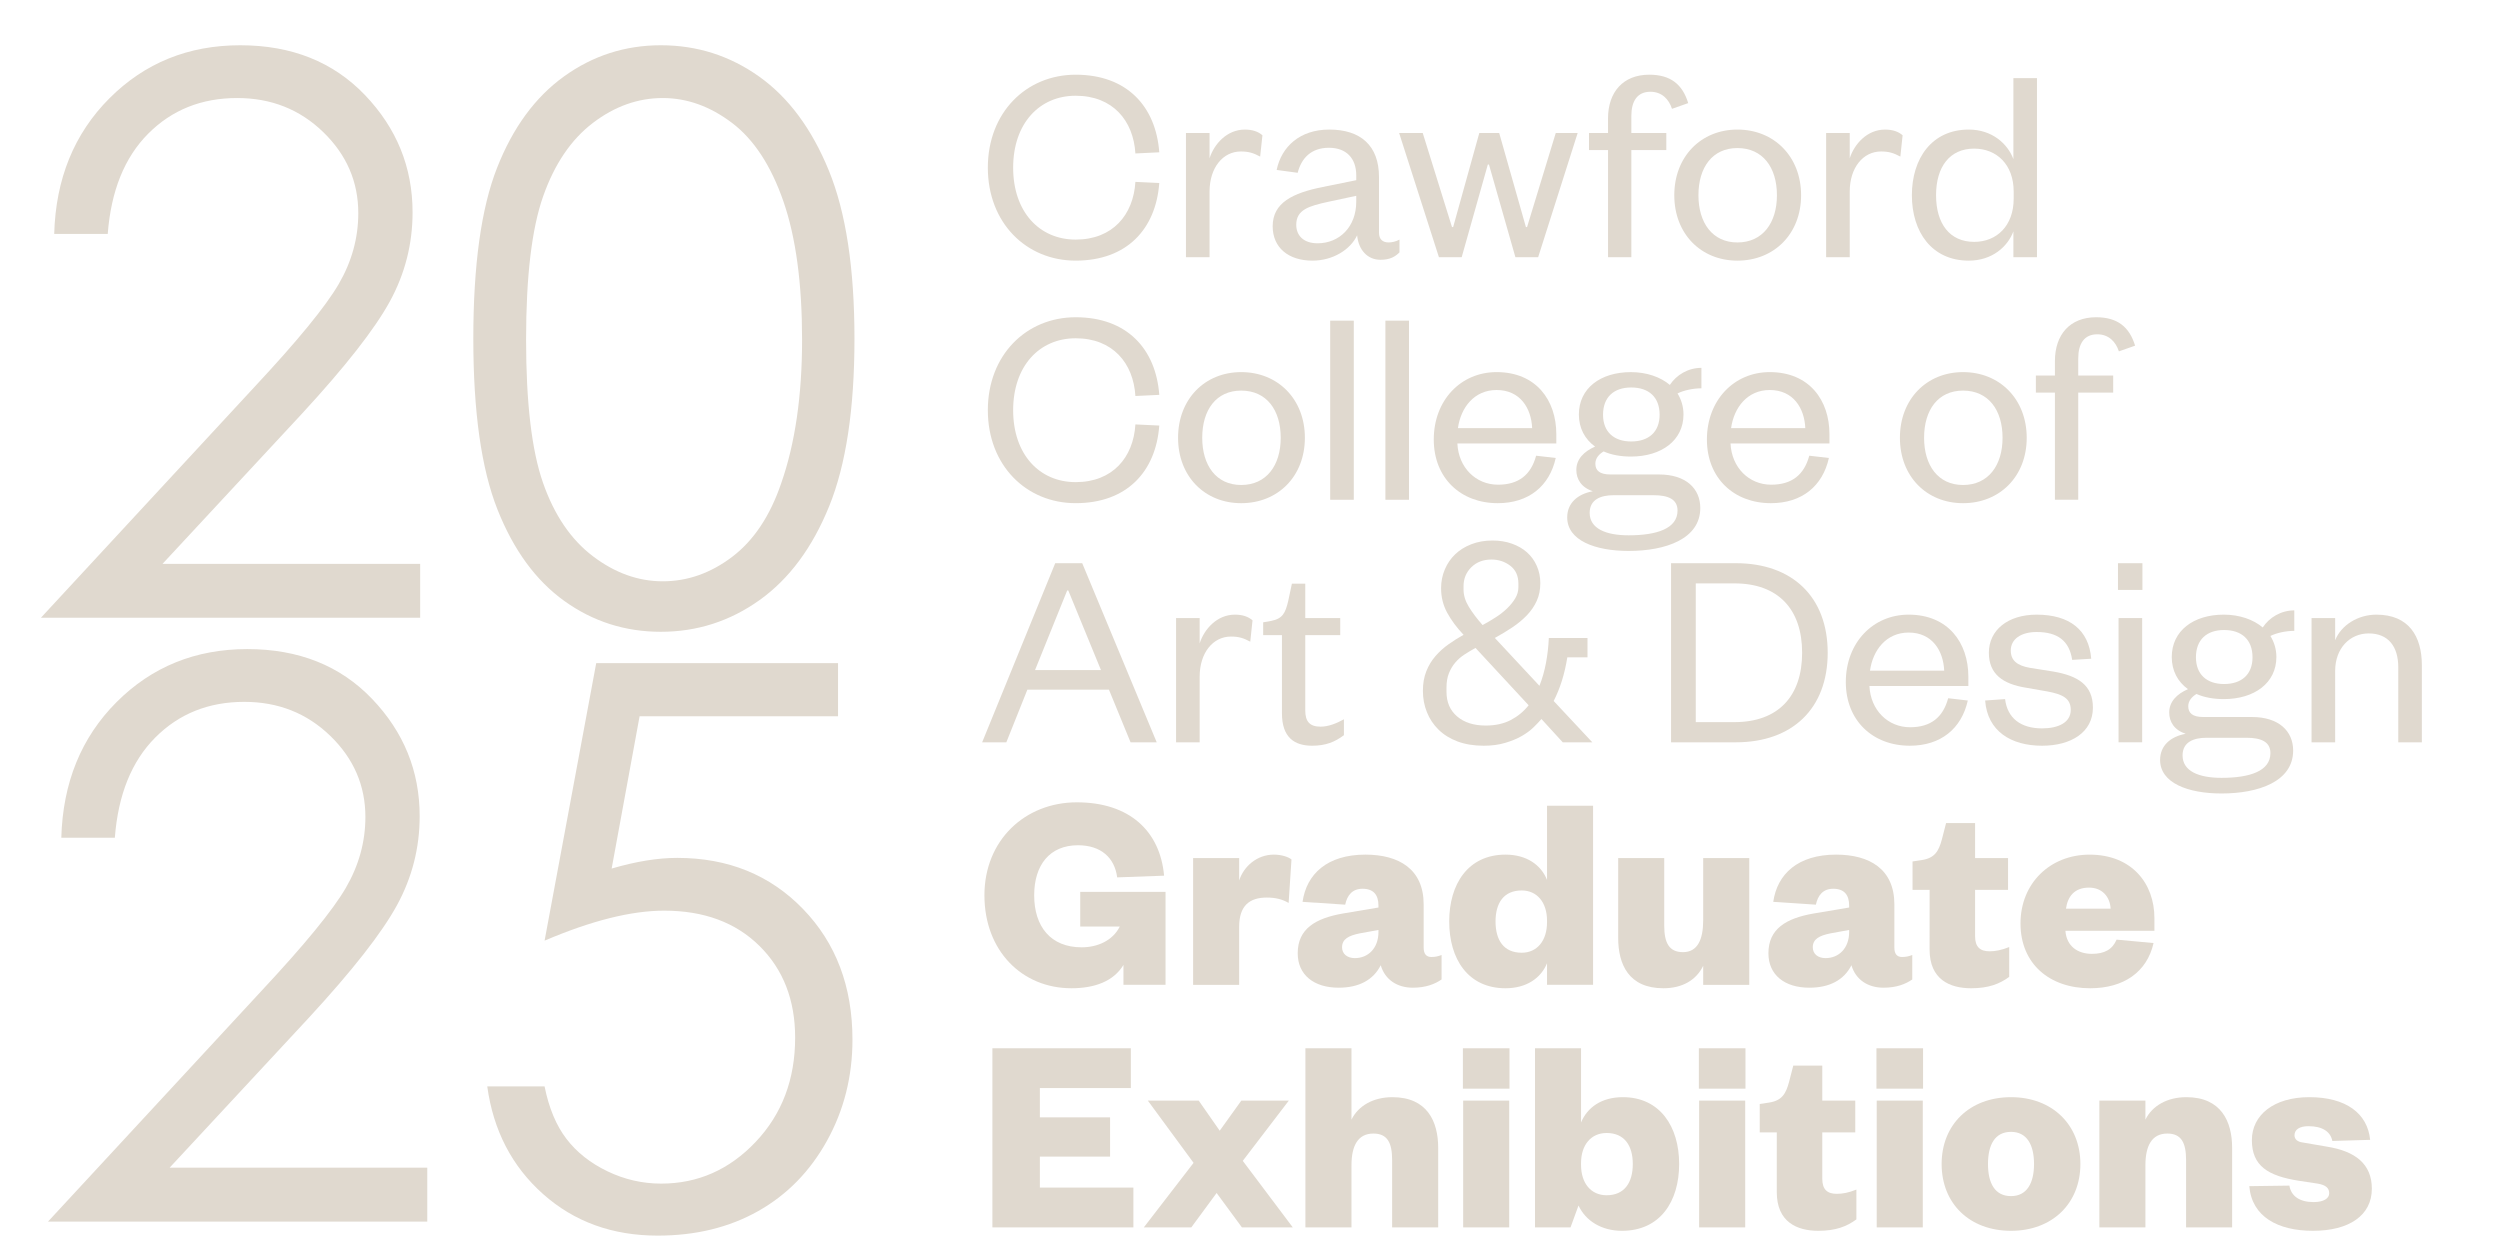 <?xml version="1.0" encoding="utf-8"?>
<!-- Generator: Adobe Illustrator 16.0.0, SVG Export Plug-In . SVG Version: 6.00 Build 0)  -->
<!DOCTYPE svg PUBLIC "-//W3C//DTD SVG 1.1//EN" "http://www.w3.org/Graphics/SVG/1.1/DTD/svg11.dtd">
<svg version="1.1" id="Layer_1" xmlns="http://www.w3.org/2000/svg" xmlns:xlink="http://www.w3.org/1999/xlink" x="0px" y="0px"
	 width="703.844px" height="351.09px" viewBox="0 0 703.844 351.09" enable-background="new 0 0 703.844 351.09"
	 xml:space="preserve">
<g>
	<path fill="#E0D9CF" d="M302.844,21.031c14.408,0,22.574,8.885,23.536,21.849l-6.723,0.324c-0.563-9.288-6.411-16.25-16.813-16.25
		c-10.245,0-17.605,7.844-17.605,20.255c0,12.403,7.362,20.245,17.605,20.245c10.402,0,16.25-6.961,16.813-16.247l6.723,0.317
		c-0.961,12.967-9.127,21.853-23.536,21.853c-13.926,0-24.73-10.643-24.73-26.17C278.113,31.68,288.917,21.031,302.844,21.031"/>
	<path fill="#E0D9CF" d="M354.779,44.085c-1.92-1.037-3.279-1.438-5.443-1.438c-5.036,0-8.8,4.561-8.8,11.282V72.42h-6.646V37.442
		h6.646v7.122c1.274-3.998,4.88-8.082,9.922-8.082c2.164,0,3.767,0.559,4.965,1.601L354.779,44.085z"/>
	<path fill="#E0D9CF" d="M381.833,55.128l-7.846,1.679c-5.521,1.202-9.044,2.243-9.044,6.485c0,2.963,1.998,5.204,6.004,5.204
		c6.162,0,10.886-4.645,10.886-11.689V55.128L381.833,55.128z M388.241,65.535c0,1.839,1.036,2.723,2.721,2.723
		c0.797,0,2.082-0.238,3.042-0.803v3.603c-1.199,1.198-2.641,2.083-5.359,2.083c-3.604,0-6.164-2.724-6.563-6.885
		c-1.926,4.082-6.886,7.124-12.57,7.124c-6.802,0-11.205-3.682-11.205-9.682c0-6.645,5.685-9.366,14.085-11.05l9.446-1.92v-1.36
		c0-4.801-2.803-7.764-7.685-7.764c-5.041,0-7.765,2.963-8.807,7.045l-5.917-0.802c1.354-6.563,6.56-11.369,14.806-11.369
		c8.801,0,14.007,4.486,14.007,13.369L388.241,65.535L388.241,65.535z"/>
	<polygon fill="#E0D9CF" points="429.604,63.934 429.923,63.934 438.007,37.438 444.173,37.438 433.045,72.418 426.645,72.418 
		419.2,46.324 418.88,46.324 411.518,72.418 405.113,72.418 393.905,37.438 400.55,37.438 408.792,63.934 409.115,63.934 
		416.48,37.438 422.078,37.438 	"/>
	<path fill="#E0D9CF" d="M447.362,42.243v-4.802h5.357v-4.083c0-7.446,4.247-12.328,11.609-12.328c6,0,9.363,2.722,10.966,8.003
		l-4.564,1.602c-0.881-2.723-2.879-4.802-6.084-4.802c-3.677,0-5.359,2.64-5.359,6.806v4.802h9.844v4.802h-9.844v30.175h-6.564
		V42.243H447.362z"/>
	<path fill="#E0D9CF" d="M489.146,68.26c7.123,0,11.127-5.528,11.127-13.292c0-7.842-4.004-13.285-11.127-13.285
		c-7.045,0-10.971,5.443-10.971,13.285C478.178,62.731,482.104,68.26,489.146,68.26 M489.146,73.38
		c-10.248,0-17.771-7.526-17.771-18.412c0-10.881,7.526-18.49,17.771-18.49c10.324,0,17.93,7.608,17.93,18.49
		C507.078,65.854,499.473,73.38,489.146,73.38"/>
	<path fill="#E0D9CF" d="M535.021,44.085c-1.928-1.037-3.287-1.438-5.444-1.438c-5.046,0-8.808,4.561-8.808,11.282V72.42h-6.646
		V37.442h6.646v7.122c1.282-3.998,4.887-8.082,9.925-8.082c2.161,0,3.764,0.559,4.963,1.601L535.021,44.085z"/>
	<path fill="#E0D9CF" d="M566.927,53.93c0-7.604-4.805-12.089-11.13-12.089c-6.88,0-10.724,5.123-10.724,13.125
		c0,8.005,3.844,13.13,10.724,13.13c6.325,0,11.13-4.482,11.13-12.167V53.93z M566.845,65.136
		c-1.601,4.321-6.002,8.244-12.567,8.244c-10.402,0-16.012-8.084-16.012-18.412c0-10.324,5.608-18.49,16.012-18.49
		c6.565,0,10.968,4.004,12.567,8.326V21.993h6.643v50.425h-6.643V65.136z"/>
	<path fill="#E0D9CF" d="M302.844,89.317c14.408,0,22.574,8.885,23.536,21.852l-6.723,0.317
		c-0.563-9.285-6.411-16.248-16.813-16.248c-10.245,0-17.605,7.849-17.605,20.254c0,12.402,7.362,20.246,17.605,20.246
		c10.402,0,16.25-6.961,16.813-16.247l6.723,0.317c-0.961,12.968-9.127,21.852-23.536,21.852c-13.926,0-24.73-10.642-24.73-26.169
		C278.113,99.963,288.917,89.317,302.844,89.317"/>
	<path fill="#E0D9CF" d="M349.441,136.542c7.123,0,11.131-5.526,11.131-13.29c0-7.842-4.007-13.285-11.131-13.285
		c-7.049,0-10.969,5.443-10.969,13.285C338.473,131.016,342.393,136.542,349.441,136.542 M349.441,141.664
		c-10.246,0-17.771-7.524-17.771-18.412c0-10.884,7.525-18.489,17.771-18.489c10.325,0,17.931,7.605,17.931,18.489
		C367.372,134.14,359.766,141.664,349.441,141.664"/>
	<rect x="374.501" y="90.277" fill="#E0D9CF" width="6.641" height="50.428"/>
	<rect x="390.044" y="90.277" fill="#E0D9CF" width="6.644" height="50.428"/>
	<path fill="#E0D9CF" d="M431.357,120.531c-0.238-5.601-3.365-10.729-10.008-10.729c-6.322,0-10.084,4.962-10.889,10.729H431.357z
		 M437.999,128.936c-1.759,7.926-7.604,12.728-16.331,12.728c-10.403,0-18.008-7.045-18.008-17.926
		c0-11.049,7.605-18.976,17.689-18.976c11.127,0,16.812,7.926,16.812,17.451v2.64h-27.854c0.315,6.806,5.202,11.607,11.44,11.607
		c5.843,0,9.289-2.802,10.729-8.16L437.999,128.936z"/>
	<path fill="#E0D9CF" d="M459.243,109.09c-4.883,0-7.927,2.718-7.927,7.679c0,4.803,3.044,7.525,7.927,7.525
		c4.962,0,8.002-2.722,8.002-7.525C467.245,111.806,464.205,109.09,459.243,109.09 M458.521,150.711
		c8.002,0,13.768-1.924,13.768-6.967c0-3.204-2.643-4.324-6.725-4.324h-11.288c-3.595,0-6.724,1.204-6.724,4.965
		C447.553,148.784,452.034,150.711,458.521,150.711 M459.161,128.539c-2.885,0-5.522-0.479-7.678-1.446
		c-1.204,0.719-2.329,1.842-2.329,3.447c0,1.919,1.201,3.042,4.246,3.042h13.688c7.602,0,11.607,3.999,11.607,9.442
		c0,8.728-9.768,12.086-20.176,12.086c-9.44,0-17.291-2.961-17.291-9.441c0-4.006,2.884-6.566,7.211-7.37
		c-3.205-1.037-4.642-3.364-4.642-6.003c0-3.039,2.155-5.203,5.28-6.565c-2.884-2.08-4.564-5.197-4.564-9.041
		c0-7.369,6.081-11.924,14.647-11.924c4.403,0,8.323,1.359,10.968,3.603c1.84-2.807,5.125-4.807,8.888-4.807v5.76
		c-2.323,0-4.968,0.563-6.728,1.445c1.042,1.678,1.68,3.68,1.68,5.922C473.97,123.976,467.811,128.539,459.161,128.539"/>
	<path fill="#E0D9CF" d="M508.259,120.531c-0.239-5.601-3.362-10.729-10.007-10.729c-6.324,0-10.082,4.962-10.885,10.729H508.259z
		 M514.904,128.936c-1.766,7.926-7.61,12.728-16.33,12.728c-10.403,0-18.014-7.045-18.014-17.926
		c0-11.049,7.611-18.976,17.691-18.976c11.131,0,16.809,7.926,16.809,17.451v2.64h-27.852c0.32,6.806,5.206,11.607,11.444,11.607
		c5.842,0,9.282-2.802,10.729-8.16L514.904,128.936z"/>
	<path fill="#E0D9CF" d="M552.672,136.542c7.118,0,11.123-5.526,11.123-13.29c0-7.842-4.005-13.285-11.123-13.285
		c-7.044,0-10.969,5.443-10.969,13.285C541.704,131.016,545.628,136.542,552.672,136.542 M552.672,141.664
		c-10.249,0-17.773-7.524-17.773-18.412c0-10.884,7.524-18.489,17.773-18.489c10.321,0,17.925,7.605,17.925,18.489
		C570.599,134.14,562.993,141.664,552.672,141.664"/>
	<path fill="#E0D9CF" d="M573.175,110.529v-4.803h5.363v-4.083c0-7.445,4.239-12.326,11.602-12.326
		c6.005,0,9.364,2.723,10.968,8.004l-4.563,1.601c-0.882-2.724-2.88-4.804-6.086-4.804c-3.678,0-5.358,2.641-5.358,6.807v4.801
		h9.842v4.803H585.1v30.174h-6.562v-30.174H573.175L573.175,110.529z"/>
	<path fill="#E0D9CF" d="M291.399,188.658h18.567l-9.202-22.412h-0.314L291.399,188.658z M304.684,158.562l20.973,50.426h-7.362
		l-6.084-14.811h-22.972l-5.92,14.811h-6.808l20.572-50.426H304.684z"/>
	<path fill="#E0D9CF" d="M351.995,180.654c-1.921-1.037-3.279-1.438-5.446-1.438c-5.038,0-8.799,4.563-8.799,11.284v18.49h-6.641
		v-34.98h6.641v7.124c1.28-4.006,4.879-8.089,9.923-8.089c2.166,0,3.758,0.563,4.962,1.605L351.995,180.654z"/>
	<path fill="#E0D9CF" d="M360.914,178.811h-5.282v-3.604l2.239-0.395c3.284-0.643,4.006-2.247,4.809-5.604l1.037-4.881h3.764v9.682
		h9.843v4.802h-9.843v21.211c0,3.123,1.275,4.562,4.315,4.562c2.243,0,4.57-0.963,6.568-2.08v4.479
		c-2.563,1.92-5.124,2.965-8.963,2.965c-4.968,0-8.485-2.325-8.485-9.122v-22.015H360.914L360.914,178.811z"/>
	<path fill="#E0D9CF" d="M419.888,157.531c-2.294,0-4.179,0.72-5.646,2.16c-1.463,1.435-2.199,3.221-2.199,5.353v0.953
		c0,1.601,0.497,3.21,1.48,4.83c0.99,1.625,2.28,3.343,3.882,5.154c1.28-0.69,2.521-1.423,3.722-2.2
		c1.205-0.772,2.266-1.61,3.202-2.514c0.932-0.903,1.692-1.845,2.28-2.837c0.588-0.983,0.879-2.036,0.879-3.152v-0.959
		c0-2.183-0.76-3.86-2.279-5.033C423.694,158.118,421.916,157.531,419.888,157.531 M418.287,204.27c2.721,0,5.07-0.517,7.049-1.55
		c1.97-1.03,3.652-2.418,5.031-4.161l-14.958-16.142c-1.066,0.588-2.093,1.195-3.083,1.838c-0.99,0.635-1.851,1.396-2.603,2.271
		c-0.75,0.877-1.345,1.885-1.802,3.03c-0.455,1.142-0.678,2.486-0.678,4.022v1.199c0,2.924,1.004,5.231,3.003,6.937
		C412.244,203.416,414.932,204.27,418.287,204.27 M433.972,202.427c-0.587,0.696-1.334,1.479-2.243,2.36
		c-0.903,0.879-2.012,1.691-3.316,2.441c-1.311,0.748-2.855,1.388-4.643,1.918c-1.787,0.537-3.807,0.805-6.041,0.805
		c-2.773,0-5.232-0.406-7.367-1.199c-2.128-0.799-3.916-1.913-5.358-3.328c-1.438-1.413-2.529-3.052-3.274-4.926
		c-0.755-1.868-1.128-3.865-1.128-6.005c0-2.081,0.324-3.92,0.966-5.521c0.634-1.605,1.501-3.03,2.601-4.288
		c1.09-1.253,2.318-2.359,3.682-3.317c1.357-0.966,2.759-1.847,4.198-2.645c-1.919-2.028-3.452-4.094-4.601-6.2
		c-1.147-2.105-1.725-4.41-1.725-6.918c0-1.865,0.347-3.627,1.046-5.277c0.694-1.653,1.672-3.079,2.924-4.278
		c1.246-1.197,2.769-2.145,4.553-2.832c1.79-0.697,3.779-1.045,5.967-1.045c1.975,0,3.786,0.294,5.44,0.883
		c1.652,0.583,3.067,1.399,4.245,2.438c1.171,1.042,2.088,2.306,2.755,3.797c0.671,1.494,1.004,3.119,1.004,4.875
		c0,1.87-0.333,3.536-1.004,4.998c-0.667,1.467-1.584,2.815-2.755,4.044c-1.178,1.224-2.533,2.36-4.084,3.396
		c-1.549,1.037-3.205,2.041-4.961,2.998l12.559,13.479c0.802-2.015,1.415-4.169,1.844-6.45c0.426-2.281,0.693-4.622,0.798-7.012
		h10.886v5.439h-5.678c-0.379,2.345-0.883,4.536-1.523,6.588c-0.643,2.045-1.416,3.95-2.32,5.703l10.883,11.639h-8.324
		L433.972,202.427z"/>
	<path fill="#E0D9CF" d="M488.314,203.305c12.323,0,19.052-7.285,19.052-19.533c0-12.242-6.729-19.526-19.052-19.526h-10.89v39.061
		L488.314,203.305L488.314,203.305z M470.464,158.562h18.247c15.854,0,25.855,9.443,25.855,25.211
		c0,15.772-10.004,25.215-25.855,25.215h-18.247V158.562z"/>
	<path fill="#E0D9CF" d="M547.364,188.816c-0.238-5.601-3.361-10.727-10.005-10.727c-6.325,0-10.082,4.962-10.887,10.727H547.364z
		 M554.01,197.22c-1.766,7.925-7.613,12.729-16.331,12.729c-10.403,0-18.013-7.046-18.013-17.932
		c0-11.045,7.61-18.972,17.689-18.972c11.132,0,16.812,7.927,16.812,17.45v2.64h-27.854c0.319,6.808,5.209,11.611,11.44,11.611
		c5.847,0,9.289-2.803,10.732-8.168L554.01,197.22z"/>
	<path fill="#E0D9CF" d="M564.507,196.823c0.643,5.358,4.397,8.245,10.408,8.245c4.642,0,8.079-1.681,8.079-5.206
		c0-3.279-2.321-4.4-6.643-5.203l-5.924-1.037c-6.563-1.042-10.486-3.844-10.486-9.843c0-6.404,5.367-10.731,13.446-10.731
		c9.289,0,14.725,4.329,15.369,12.411l-5.362,0.322c-0.797-5.363-4.082-7.848-10.004-7.848c-4.399,0-7.282,2.002-7.282,5.201
		c0,2.803,1.76,4.242,5.358,4.883l6.567,1.041c7.041,1.2,11.201,3.845,11.201,10.163c0,6.966-6.163,10.729-14.323,10.729
		c-8.727,0-15.371-4.083-16.018-12.732L564.507,196.823z"/>
	<path fill="#E0D9CF" d="M603.097,208.984h-6.646v-34.977h6.646V208.984z M596.289,158.563h6.884v7.523h-6.884V158.563z"/>
	<path fill="#E0D9CF" d="M626.159,177.373c-4.88,0-7.92,2.725-7.92,7.681c0,4.809,3.04,7.524,7.92,7.524
		c4.967,0,8.009-2.717,8.009-7.524C634.167,180.097,631.125,177.373,626.159,177.373 M625.443,218.993
		c8.003,0,13.764-1.919,13.764-6.966c0-3.204-2.646-4.316-6.729-4.316h-11.282c-3.601,0-6.723,1.2-6.723,4.957
		C614.475,217.074,618.955,218.993,625.443,218.993 M626.082,196.823c-2.882,0-5.521-0.479-7.688-1.444
		c-1.198,0.727-2.319,1.839-2.319,3.446c0,1.92,1.198,3.041,4.245,3.041h13.682c7.605,0,11.607,4.002,11.607,9.44
		c0,8.729-9.768,12.09-20.168,12.09c-9.442,0-17.293-2.963-17.293-9.444c0-4.001,2.886-6.565,7.205-7.361
		c-3.198-1.043-4.638-3.364-4.638-6.008c0-3.038,2.156-5.202,5.282-6.56c-2.891-2.084-4.565-5.204-4.565-9.049
		c0-7.364,6.083-11.93,14.648-11.93c4.403,0,8.324,1.367,10.968,3.61c1.841-2.809,5.12-4.808,8.882-4.808v5.762
		c-2.317,0-4.963,0.563-6.727,1.44c1.042,1.681,1.686,3.683,1.686,5.922C640.893,192.261,634.725,196.823,626.082,196.823"/>
	<path fill="#E0D9CF" d="M657.433,208.989h-6.646V174.01h6.646v6.242c1.682-4.239,6.401-7.207,11.608-7.207
		c9.119,0,12.803,6.085,12.803,14.251v21.691h-6.642v-21.132c0-5.843-2.802-9.523-8.329-9.523c-5.279,0-9.44,4.162-9.44,10.566
		V208.989L657.433,208.989z"/>
	<path fill="#E0D9CF" d="M277.153,252.057c0-15.527,11.445-26.173,26.016-26.173c14.806,0,23.443,8.084,24.566,20.651l-13.208,0.479
		c-0.711-5.521-4.556-9.045-11.042-9.045c-7.921,0-12.324,5.526-12.324,14.088c0,8.806,4.642,14.649,13.367,14.649
		c4.401,0,8.724-1.841,10.727-5.843h-11.13v-9.768h24.015v26.172h-11.847v-5.602c-2.802,4.643-8.161,6.564-14.648,6.564
		C287.718,278.232,277.153,267.665,277.153,252.057"/>
	<path fill="#E0D9CF" d="M362.8,254.218c-1.762-1.038-3.681-1.521-6.163-1.521c-4.802,0-7.767,2.242-7.767,8.242v16.33h-12.964
		v-35.697h12.966v6.322c1.284-3.998,5.043-7.287,9.766-7.287c2.162,0,4.077,0.646,4.962,1.36L362.8,254.218z"/>
	<path fill="#E0D9CF" d="M388.086,261.82l-5.28,0.96c-3.122,0.64-4.967,1.6-4.967,3.926c0,1.839,1.442,3.041,3.605,3.041
		c3.681,0,6.644-2.724,6.644-7.363L388.086,261.82L388.086,261.82z M400.814,266.785c0,1.839,0.804,2.645,2.166,2.645
		c1.033,0,1.834-0.162,2.877-0.563v6.885c-1.842,1.282-4.402,2.324-8.09,2.324c-4.396,0-7.84-2.243-9.041-6.325
		c-2.078,4.16-6.162,6.325-11.846,6.325c-6.967,0-11.525-3.605-11.525-9.687c0-6.884,4.967-9.847,12.726-11.205l10.005-1.683v-0.56
		c0-2.965-1.361-4.723-4.482-4.723c-2.881,0-4.321,1.84-4.883,4.479l-12.004-0.794c1.118-7.846,6.963-13.295,17.688-13.295
		c9.441,0,16.407,4.084,16.407,14.014L400.814,266.785L400.814,266.785z"/>
	<path fill="#E0D9CF" d="M435.545,259.186c0-5.125-2.809-8.489-7.125-8.489c-5.124,0-7.371,3.604-7.371,8.729
		c0,5.195,2.245,8.802,7.371,8.802c4.316,0,7.125-3.361,7.125-8.563V259.186z M435.545,271.189
		c-1.687,4.158-5.764,7.043-11.689,7.043c-10.567,0-15.849-8.241-15.849-18.809c0-10.488,5.278-18.813,15.849-18.813
		c5.925,0,10.004,2.884,11.689,7.123v-20.892h12.963v50.425h-12.963V271.189z"/>
	<path fill="#E0D9CF" d="M479.512,241.573h12.971v35.696h-12.971v-5.361c-1.917,4.002-5.845,6.324-11.206,6.324
		c-9.764,0-12.726-6.729-12.726-14.17v-22.489h12.965v19.053c0,4.804,1.363,7.442,5.284,7.442c4.081,0,5.681-3.523,5.681-8.963
		L479.512,241.573L479.512,241.573z"/>
	<path fill="#E0D9CF" d="M520.602,261.82l-5.282,0.96c-3.117,0.64-4.954,1.6-4.954,3.926c0,1.839,1.436,3.041,3.6,3.041
		c3.682,0,6.641-2.724,6.641-7.363L520.602,261.82L520.602,261.82z M533.333,266.785c0,1.839,0.799,2.645,2.162,2.645
		c1.037,0,1.837-0.162,2.88-0.563v6.885c-1.842,1.282-4.398,2.324-8.08,2.324c-4.408,0-7.851-2.243-9.05-6.325
		c-2.08,4.16-6.165,6.325-11.847,6.325c-6.969,0-11.522-3.605-11.522-9.687c0-6.884,4.964-9.847,12.722-11.205l10.006-1.683v-0.56
		c0-2.965-1.361-4.723-4.483-4.723c-2.878,0-4.318,1.84-4.881,4.479l-12.005-0.794c1.123-7.846,6.961-13.295,17.688-13.295
		c9.443,0,16.412,4.084,16.412,14.014L533.333,266.785L533.333,266.785z"/>
	<path fill="#E0D9CF" d="M543.257,250.536h-4.805v-8.002l2.639-0.401c3.605-0.56,4.724-2.48,5.609-5.766l1.194-4.637h8.166v9.843
		h9.281v8.963h-9.281v13.047c0,3.047,1.439,4.246,4.079,4.246c1.602,0,3.362-0.326,5.528-1.199v8.398
		c-2.727,2.002-5.85,3.204-10.73,3.204c-6.002,0-11.684-2.483-11.684-10.888L543.257,250.536L543.257,250.536z"/>
	<path fill="#E0D9CF" d="M594.219,255.82c-0.163-3.198-2.242-5.922-6.081-5.922c-4.171,0-6.01,2.563-6.486,5.922H594.219z
		 M606.305,265.504c-1.841,8.165-8.403,12.727-17.85,12.727c-11.445,0-19.609-6.886-19.609-18.248
		c0-11.293,8.32-19.371,19.45-19.371c11.925,0,18.251,8.164,18.251,17.845v3.606h-25.056c0.325,4.401,3.528,6.481,7.446,6.481
		c3.521,0,5.76-1.199,6.961-4.002L606.305,265.504z"/>
	<polygon fill="#E0D9CF" points="319.093,345.557 279.395,345.557 279.395,295.126 318.376,295.126 318.376,306.33 292.761,306.33 
		292.761,314.577 312.528,314.577 312.528,325.627 292.761,325.627 292.761,334.35 319.093,334.35 	"/>
	<polygon fill="#E0D9CF" points="349.886,326.825 363.968,345.554 349.645,345.554 342.523,335.871 335.395,345.554 
		322.029,345.554 336.036,327.385 323.151,309.855 337.475,309.855 343.396,318.339 349.484,309.855 362.855,309.855 	"/>
	<path fill="#E0D9CF" d="M380.493,345.557h-12.972v-50.431h12.972v20.099c1.916-3.925,6.161-6.328,11.52-6.328
		c9.768,0,12.89,6.805,12.89,14.25v22.41h-12.965v-18.971c0-4.884-1.359-7.448-5.282-7.448c-4.402,0-6.161,3.524-6.161,8.894
		L380.493,345.557L380.493,345.557z"/>
	<path fill="#E0D9CF" d="M424.903,345.557h-12.966v-35.697h12.966V345.557z M411.858,295.129h13.122v11.369h-13.122V295.129z"/>
	<path fill="#E0D9CF" d="M445.122,327.945c0,5.205,2.804,8.563,7.206,8.563c5.047,0,7.365-3.595,7.365-8.802
		c0-5.119-2.318-8.724-7.365-8.724c-4.402,0-7.206,3.367-7.206,8.484V327.945z M442.162,345.557h-10.005v-50.431h12.965v20.896
		c1.763-4.244,5.764-7.127,11.77-7.127c10.484,0,15.852,8.327,15.852,18.812c0,10.57-5.366,18.813-16.093,18.813
		c-5.763,0-10.243-2.804-12.243-7.125L442.162,345.557z"/>
	<path fill="#E0D9CF" d="M491.339,345.557h-12.97v-35.697h12.97V345.557z M478.294,295.129h13.121v11.369h-13.121V295.129z"/>
	<path fill="#E0D9CF" d="M500.233,318.819h-4.802v-8.005l2.646-0.4c3.594-0.559,4.715-2.477,5.596-5.759l1.201-4.643h8.166v9.843
		h9.288v8.964h-9.288v13.045c0,3.046,1.436,4.245,4.077,4.245c1.604,0,3.366-0.314,5.526-1.199v8.398
		c-2.724,2.004-5.843,3.211-10.725,3.211c-6.004,0-11.688-2.483-11.688-10.889L500.233,318.819L500.233,318.819z"/>
	<path fill="#E0D9CF" d="M541.336,345.557h-12.971v-35.697h12.971V345.557z M528.291,295.129h13.123v11.369h-13.123V295.129z"/>
	<path fill="#E0D9CF" d="M566.176,336.75c4.483,0,6.481-3.679,6.481-9.04c0-5.369-1.998-9.049-6.481-9.049
		c-4.563,0-6.483,3.68-6.483,9.049C559.694,333.072,561.614,336.75,566.176,336.75 M566.176,346.52
		c-11.684,0-19.536-7.69-19.536-18.811c0-11.047,7.854-18.813,19.536-18.813c11.608,0,19.532,7.766,19.532,18.813
		C585.708,338.828,577.785,346.52,566.176,346.52"/>
	<path fill="#E0D9CF" d="M604.016,345.557h-12.967v-35.697h12.967v5.363c1.92-3.925,6.164-6.328,11.529-6.328
		c9.768,0,12.883,6.805,12.883,14.25v22.41h-12.964v-18.971c0-4.885-1.356-7.448-5.282-7.448c-4.402,0-6.164,3.524-6.164,8.894
		L604.016,345.557L604.016,345.557z"/>
	<path fill="#E0D9CF" d="M644.548,333.793c0.479,2.958,2.884,4.639,6.804,4.639c2.885,0,4.404-1.039,4.404-2.483
		c0-1.354-0.805-2.318-3.281-2.722l-5.28-0.798c-8.648-1.362-13.209-4.164-13.209-11.442c0-7.051,6.163-12.092,16.168-12.092
		c10.325,0,16.411,4.56,17.128,12.015l-10.646,0.315c-0.479-2.562-2.723-4.16-6.724-4.16c-2.482,0-3.926,0.948-3.926,2.558
		c0,1.2,0.966,1.842,2.16,2.003l6.968,1.199c8.008,1.281,12.648,4.885,12.648,11.847c0,7.521-6.405,11.849-16.573,11.849
		c-9.844,0-17.205-3.922-17.928-12.568L644.548,333.793z"/>
</g>
<g>
	<path fill="#E0D9CF" d="M32.331,235.862H17.26c0.428-15.501,5.611-28.229,15.551-38.187c9.94-9.955,22.213-14.934,36.82-14.934
		c14.464,0,26.167,4.67,35.11,14.009c8.941,9.339,13.414,20.351,13.414,33.039c0,8.911-2.133,17.27-6.396,25.075
		c-4.264,7.806-12.542,18.373-24.835,31.703L47.76,328.741h72.533v15.177H13.52l60.067-64.916
		c12.184-13.05,20.11-22.73,23.781-29.042c3.669-6.311,5.504-12.96,5.504-19.949c0-8.843-3.297-16.455-9.887-22.838
		c-6.591-6.382-14.661-9.573-24.208-9.573c-10.047,0-18.402,3.35-25.063,10.046C37.05,214.345,33.256,223.75,32.331,235.862z"/>
	<path fill="#E0D9CF" d="M235.938,186.697v14.963h-55.869l-7.867,42.873c6.832-2.004,12.989-3.006,18.47-3.006
		c14.307,0,26.105,4.792,35.394,14.375c9.289,9.584,13.933,21.856,13.933,36.82c0,10.332-2.388,19.81-7.161,28.43
		c-4.775,8.622-11.241,15.23-19.399,19.826c-8.16,4.596-17.582,6.894-28.27,6.894c-12.756,0-23.514-3.9-32.278-11.703
		c-8.764-7.802-14.001-17.902-15.711-30.3h16.139c1.211,6.057,3.26,10.973,6.146,14.749c2.886,3.777,6.733,6.823,11.543,9.139
		s9.85,3.473,15.124,3.473c10.331,0,19.202-3.912,26.613-11.739c7.41-7.826,11.116-17.61,11.116-29.353
		c0-10.601-3.35-19.212-10.047-25.828c-6.698-6.616-15.641-9.927-26.827-9.927c-9.264,0-20.486,2.816-33.667,8.444l14.536-78.13
		H235.938z"/>
</g>
<g>
	<path fill="#E0D9CF" d="M30.331,65.862H15.26c0.428-15.501,5.611-28.229,15.551-38.187c9.94-9.955,22.213-14.933,36.82-14.933
		c14.464,0,26.167,4.669,35.11,14.008c8.941,9.339,13.414,20.351,13.414,33.039c0,8.911-2.133,17.27-6.396,25.075
		c-4.264,7.806-12.542,18.373-24.835,31.703L45.76,158.741h72.533v15.177H11.52l60.067-64.916
		c12.184-13.05,20.11-22.73,23.781-29.042c3.669-6.311,5.504-12.96,5.504-19.949c0-8.843-3.297-16.455-9.887-22.838
		C84.394,30.791,76.324,27.6,66.777,27.6c-10.047,0-18.402,3.35-25.063,10.046C35.05,44.345,31.256,53.75,30.331,65.862z"/>
	<path fill="#E0D9CF" d="M133.256,95.361c0-20.735,2.226-36.767,6.68-48.097c4.452-11.329,10.741-19.914,18.864-25.758
		c8.123-5.842,17.208-8.764,27.254-8.764c10.188,0,19.415,2.939,27.682,8.818c8.265,5.878,14.803,14.696,19.613,26.453
		s7.214,27.54,7.214,47.348c0,19.737-2.37,35.449-7.107,47.134c-4.74,11.687-11.276,20.504-19.613,26.453
		c-8.336,5.948-17.6,8.924-27.789,8.924c-10.047,0-19.097-2.886-27.147-8.657c-8.053-5.771-14.34-14.375-18.865-25.812
		C135.518,131.968,133.256,115.954,133.256,95.361z M148.113,95.628c0,17.758,1.584,31.181,4.756,40.272
		c3.17,9.092,7.856,15.992,14.055,20.698c6.199,4.706,12.754,7.059,19.666,7.059c6.982,0,13.502-2.3,19.559-6.898
		c6.056-4.6,10.651-11.498,13.788-20.698c3.918-11.195,5.878-24.673,5.878-40.433c0-15.829-1.747-28.79-5.237-38.881
		c-3.492-10.09-8.32-17.47-14.482-22.141c-6.164-4.671-12.666-7.007-19.506-7.007c-6.984,0-13.539,2.336-19.666,7.007
		c-6.129,4.671-10.795,11.552-14.001,20.643C149.716,64.341,148.113,77.801,148.113,95.628z"/>
</g>
</svg>

